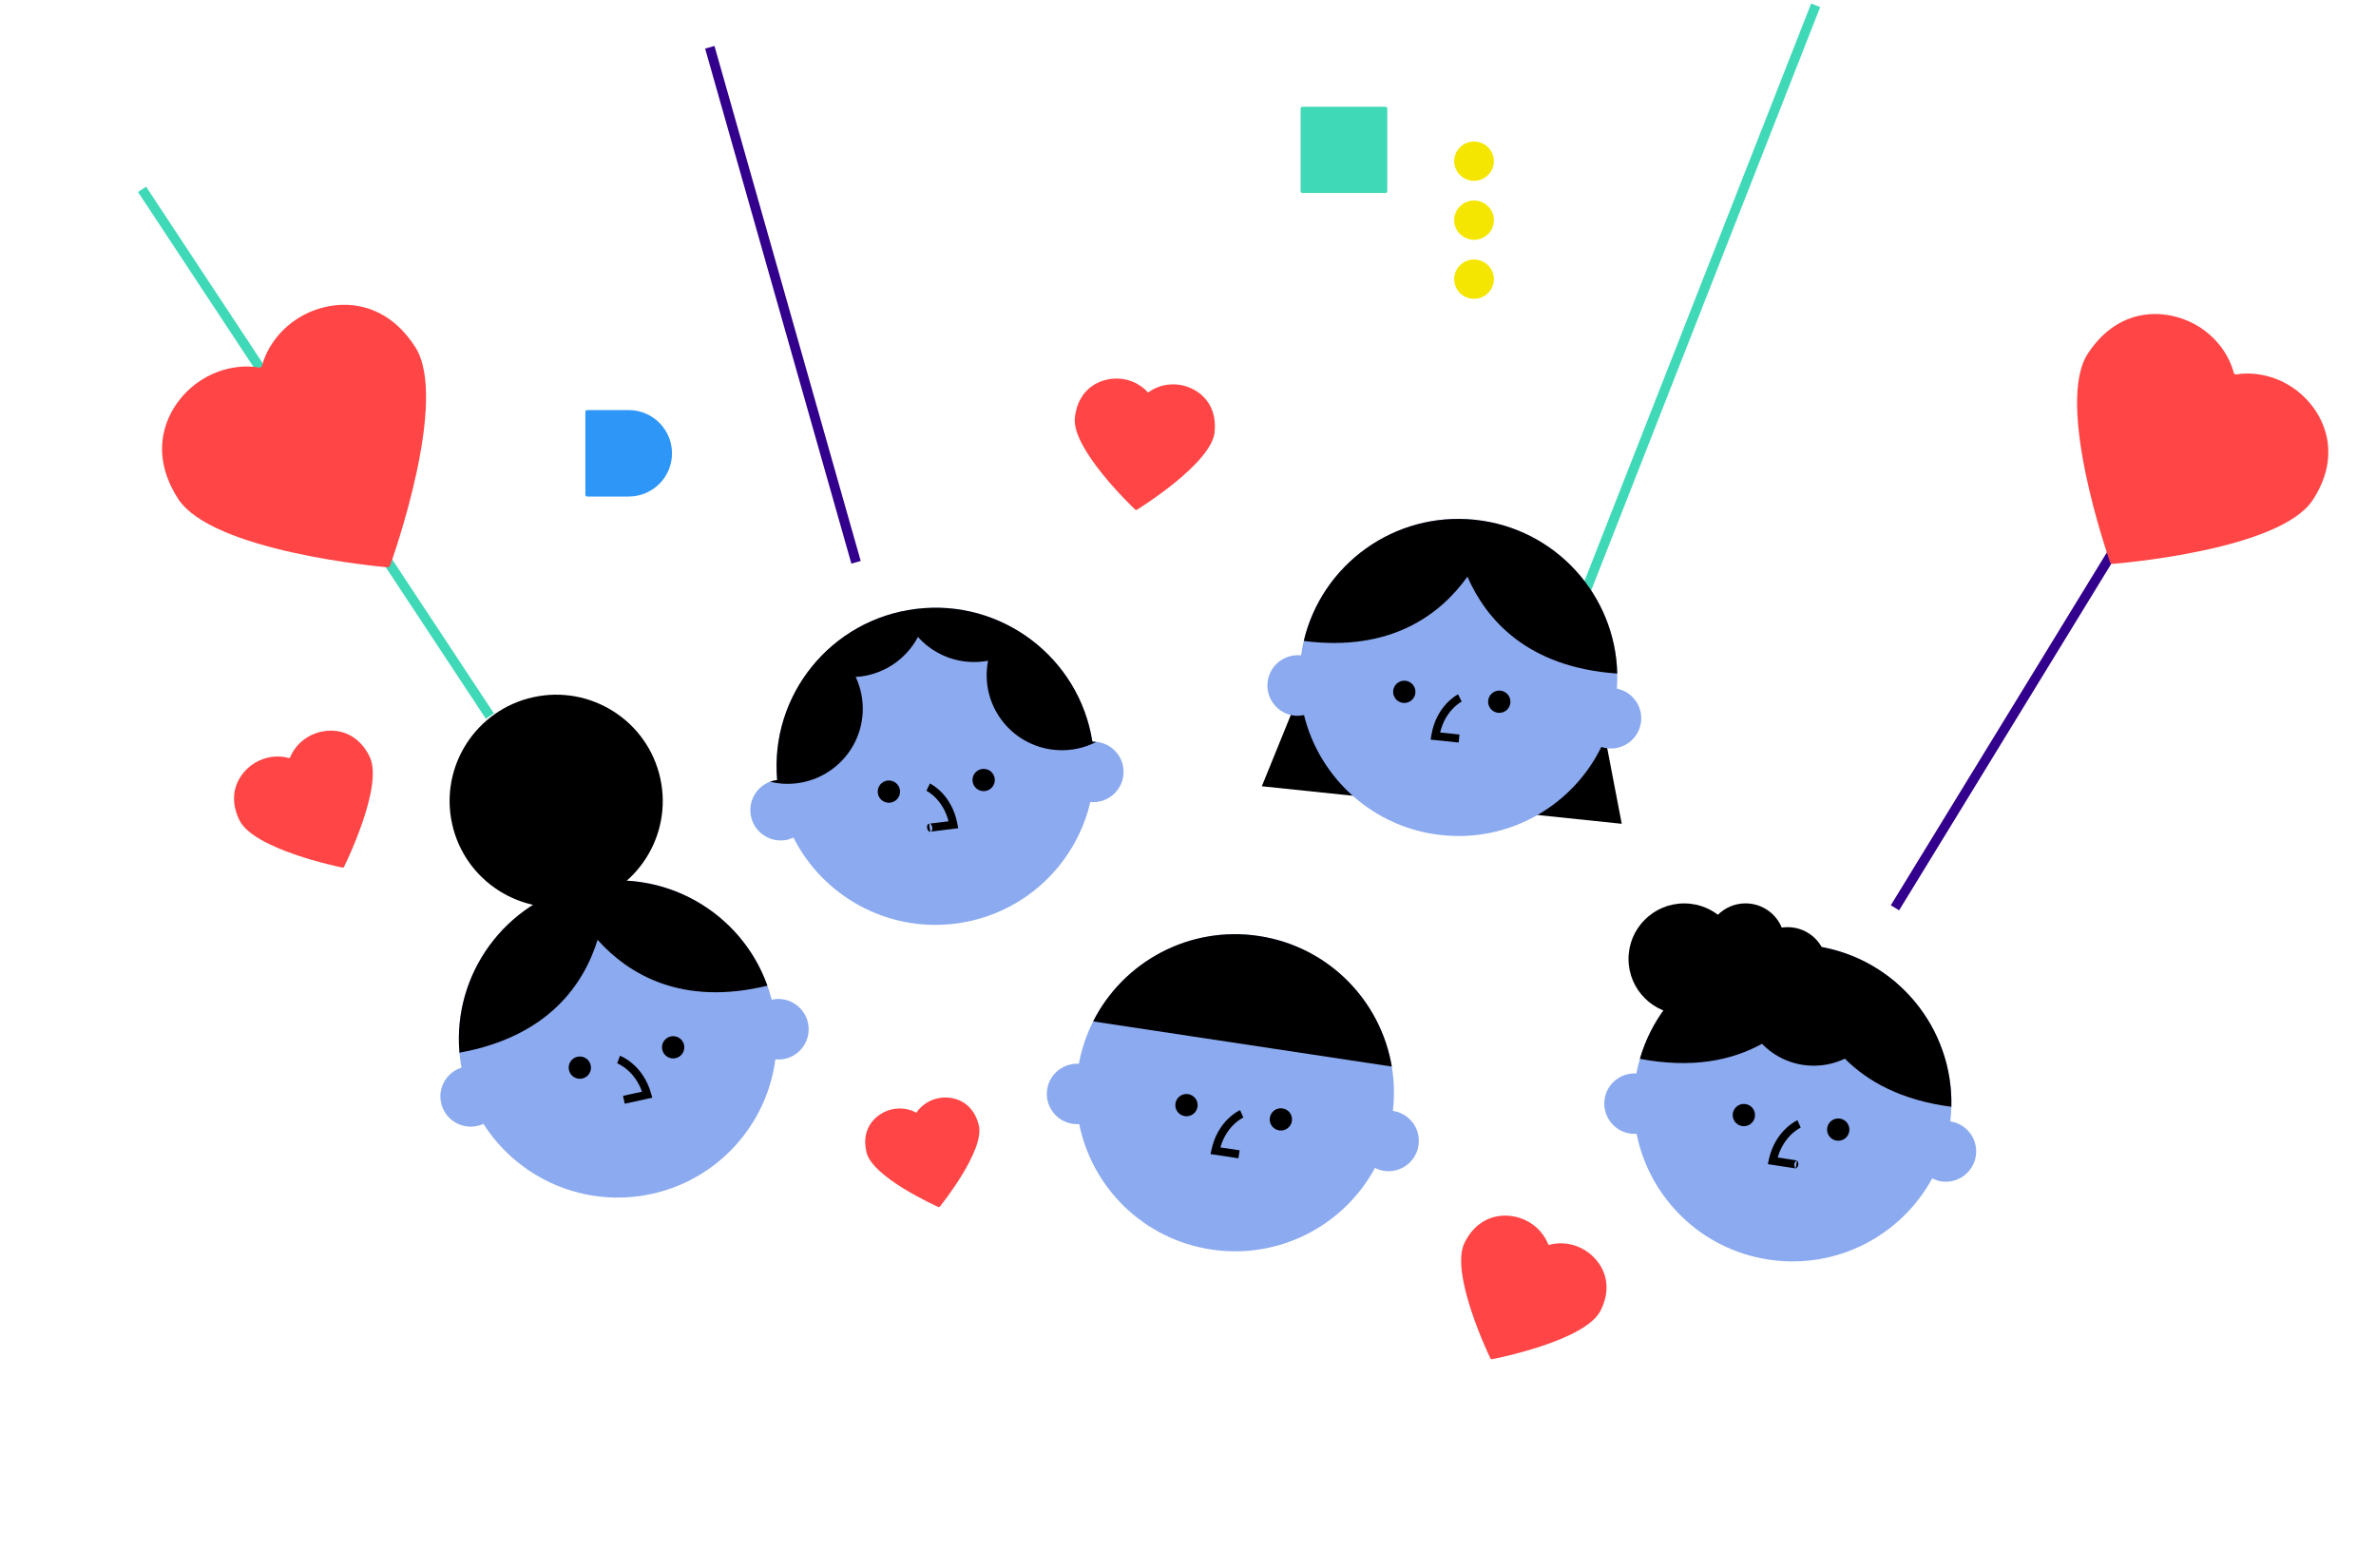 <svg width="450" height="297" viewBox="0 0 450 297" fill="none" xmlns="http://www.w3.org/2000/svg">
<path d="M421.704 71.111L359.678 172.428L358.109 171.472L420.134 70.154L421.704 71.111Z" fill="#32008C"/>
<path d="M344.732 1.334L296.001 125.495L294.289 124.826L343.02 0.666L344.732 1.334Z" fill="#40D9B7"/>
<path d="M27.671 35.358L93.541 135.122L92.006 136.131L26.136 36.368L27.671 35.358Z" fill="#40D9B7"/>
<path d="M135.316 8.701L163.014 106.256L161.245 106.756L133.547 9.201L135.316 8.701Z" fill="#32008C"/>
<g clip-path="url(#clip0_1349_4240)">
<path d="M146.183 189.351C146.183 189.351 146.168 189.354 146.153 189.358C142.163 173.754 126.466 163.999 110.574 167.464C94.683 170.929 84.479 186.364 87.404 202.223C84.612 203.121 82.9 205.976 83.538 208.888C84.217 211.988 87.282 213.949 90.388 213.272C90.8 213.182 91.193 213.042 91.564 212.875C98.139 223.234 110.723 228.911 123.426 226.141C136.128 223.371 145.273 212.878 146.853 200.646C147.437 200.699 148.032 200.694 148.631 200.564C151.737 199.886 153.703 196.828 153.024 193.729C152.345 190.629 149.28 188.668 146.174 189.345L146.183 189.351Z" fill="#8CAAF0"/>
<path d="M110.574 167.464C125.543 164.2 140.337 172.667 145.339 186.702C129.102 190.648 119.028 184.531 113.18 178.022C110.553 186.465 103.832 196.34 87.021 199.394C85.718 184.566 95.629 170.723 110.574 167.464Z" fill="black"/>
<path d="M127.944 200.434C129.085 200.185 129.807 199.061 129.558 197.922C129.309 196.784 128.182 196.062 127.041 196.311C125.9 196.56 125.177 197.685 125.426 198.823C125.675 199.962 126.803 200.683 127.944 200.434Z" fill="black"/>
<path d="M110.27 204.288C111.411 204.039 112.134 202.914 111.884 201.776C111.635 200.637 110.508 199.916 109.367 200.165C108.226 200.414 107.503 201.538 107.752 202.677C108.002 203.815 109.129 204.537 110.27 204.288Z" fill="black"/>
<path d="M117.418 199.972C117.419 199.972 117.419 199.973 117.42 199.973C117.421 199.973 117.423 199.974 117.425 199.975C117.429 199.976 117.434 199.978 117.44 199.98C117.451 199.985 117.467 199.991 117.486 199.998C117.523 200.013 117.575 200.035 117.64 200.064C117.769 200.122 117.948 200.208 118.165 200.327C118.599 200.566 119.186 200.939 119.819 201.485C121.09 202.582 122.54 204.37 123.318 207.142L122.58 207.347L122.58 207.348L122.744 208.095L118.324 209.059L117.996 207.565L121.596 206.78C120.881 204.78 119.775 203.469 118.817 202.642C118.277 202.176 117.781 201.861 117.426 201.666C117.249 201.569 117.107 201.501 117.014 201.46C116.967 201.439 116.932 201.424 116.911 201.416C116.901 201.412 116.894 201.409 116.89 201.408C116.889 201.407 116.888 201.407 116.888 201.407C116.888 201.407 116.888 201.407 116.888 201.407C116.889 201.407 116.889 201.407 116.89 201.407L116.89 201.408L117.417 199.972L117.418 199.972ZM123.537 207.922L122.744 208.095L122.58 207.348L123.318 207.142L123.537 207.922Z" fill="black"/>
<path d="M109.647 171.399C120.536 169.024 127.434 158.291 125.055 147.426C122.675 136.56 111.918 129.677 101.029 132.052C90.14 134.426 83.242 145.159 85.621 156.025C88.001 166.89 98.758 173.773 109.647 171.399Z" fill="black"/>
</g>
<g clip-path="url(#clip1_1349_4240)">
<path d="M263.835 210.43C263.835 210.43 263.819 210.427 263.804 210.425C265.667 194.43 254.501 179.72 238.418 177.29C222.319 174.856 207.276 185.635 204.327 201.49C201.398 201.333 198.777 203.388 198.329 206.336C197.853 209.473 200.013 212.398 203.157 212.873C203.574 212.936 203.991 212.945 204.397 212.921C206.827 224.942 216.547 234.731 229.403 236.674C242.319 238.626 254.558 232.078 260.414 221.218C260.941 221.475 261.498 221.683 262.105 221.775C265.248 222.25 268.179 220.095 268.656 216.958C269.132 213.821 266.972 210.896 263.828 210.421L263.835 210.43Z" fill="#8CAAF0"/>
<path d="M238.418 177.29C251.621 179.285 261.509 189.556 263.597 202.02L207.033 193.47C212.729 182.184 225.217 175.294 238.418 177.29Z" fill="black"/>
<path d="M224.395 211.412C225.55 211.587 226.628 210.794 226.803 209.642C226.977 208.49 226.183 207.414 225.028 207.24C223.874 207.065 222.796 207.858 222.621 209.01C222.446 210.162 223.24 211.238 224.395 211.412Z" fill="black"/>
<path d="M242.274 214.115C243.429 214.289 244.507 213.497 244.681 212.344C244.856 211.192 244.062 210.116 242.907 209.942C241.753 209.767 240.675 210.56 240.5 211.712C240.325 212.865 241.119 213.94 242.274 214.115Z" fill="black"/>
<path d="M235.172 210.969C235.466 211.635 235.481 211.667 235.482 211.668L235.482 211.668C235.483 211.668 235.483 211.668 235.483 211.668C235.484 211.668 235.484 211.668 235.484 211.668C235.484 211.668 235.483 211.668 235.482 211.669C235.478 211.67 235.471 211.673 235.461 211.678C235.441 211.688 235.407 211.705 235.362 211.729C235.271 211.776 235.134 211.853 234.964 211.961C234.622 212.179 234.148 212.525 233.639 213.025C232.736 213.912 231.718 215.292 231.135 217.334L234.778 217.884L234.663 218.64C234.627 218.871 234.588 219.134 234.548 219.396L229.271 218.599L229.439 217.806C230.036 214.99 231.367 213.112 232.564 211.935C233.16 211.349 233.721 210.939 234.139 210.673C234.348 210.54 234.521 210.442 234.646 210.376C234.709 210.343 234.759 210.318 234.796 210.301C234.814 210.292 234.829 210.285 234.84 210.28C234.846 210.277 234.851 210.275 234.855 210.273L234.862 210.27C234.862 210.27 234.862 210.27 234.862 210.27C234.863 210.271 234.876 210.299 235.172 210.969Z" fill="black"/>
</g>
<g clip-path="url(#clip2_1349_4240)">
<path d="M299.437 115.867L307.148 156.036L273.061 152.482L238.982 148.928L255.129 109.202" fill="black"/>
<path d="M246.384 124.134C246.384 124.134 246.4 124.135 246.415 124.137C248.647 108.196 263.164 96.765 279.342 98.452C295.521 100.139 307.376 114.351 306.23 130.435C309.104 131.019 311.123 133.667 310.812 136.632C310.482 139.788 307.654 142.076 304.491 141.746C304.072 141.702 303.666 141.606 303.279 141.481C297.895 152.504 286.018 159.537 273.086 158.188C260.154 156.84 249.9 147.423 246.972 135.441C246.397 135.558 245.806 135.619 245.196 135.556C242.033 135.226 239.74 132.404 240.071 129.248C240.401 126.093 243.229 123.805 246.392 124.134L246.384 124.134Z" fill="#8CAAF0"/>
<path d="M279.343 98.452C294.557 100.039 305.945 112.7 306.296 127.58C289.242 126.406 281.467 117.332 277.921 109.23C272.831 116.343 263.499 123.533 246.928 121.408C250.34 106.913 264.104 96.863 279.343 98.452Z" fill="black"/>
<path d="M265.742 133.139C266.903 133.26 267.944 132.419 268.065 131.26C268.186 130.101 267.343 129.063 266.181 128.942C265.02 128.821 263.98 129.662 263.858 130.821C263.737 131.98 264.58 133.018 265.742 133.139Z" fill="black"/>
<path d="M283.734 135.015C284.896 135.137 285.936 134.295 286.057 133.136C286.178 131.977 285.335 130.939 284.174 130.818C283.012 130.697 281.972 131.538 281.851 132.697C281.729 133.857 282.572 134.894 283.734 135.015Z" fill="black"/>
<path d="M276.495 132.2C276.82 132.852 276.835 132.883 276.837 132.885L276.837 132.884C276.837 132.884 276.838 132.884 276.838 132.884C276.838 132.884 276.839 132.884 276.839 132.884C276.839 132.884 276.838 132.884 276.836 132.885C276.833 132.887 276.826 132.89 276.816 132.895C276.796 132.906 276.764 132.924 276.72 132.95C276.631 133.002 276.498 133.085 276.333 133.201C276.002 133.434 275.544 133.801 275.059 134.325C274.198 135.252 273.245 136.678 272.756 138.744L276.421 139.126L276.341 139.887C276.317 140.119 276.289 140.383 276.262 140.647L270.954 140.094L271.085 139.294C271.55 136.454 272.793 134.516 273.934 133.286C274.502 132.673 275.044 132.237 275.449 131.952C275.651 131.809 275.82 131.704 275.942 131.632C276.003 131.597 276.052 131.569 276.088 131.55C276.106 131.54 276.121 131.533 276.132 131.527C276.137 131.524 276.142 131.522 276.146 131.52L276.152 131.516C276.153 131.516 276.153 131.516 276.153 131.516C276.154 131.517 276.168 131.544 276.495 132.2Z" fill="black"/>
</g>
<g clip-path="url(#clip3_1349_4240)">
<path d="M147.158 147.746C147.158 147.746 147.174 147.747 147.189 147.748C145.783 131.71 157.351 117.315 173.498 115.335C189.66 113.356 204.391 124.548 206.893 140.484C209.822 140.407 212.388 142.537 212.754 145.5C213.14 148.648 210.895 151.516 207.74 151.901C207.315 151.952 206.9 151.95 206.496 151.911C203.726 163.861 193.743 173.373 180.836 174.957C167.868 176.546 155.825 169.65 150.271 158.64C149.742 158.884 149.177 159.08 148.567 159.151C145.412 159.536 142.538 157.296 142.152 154.148C141.766 150.999 144.011 148.132 147.166 147.747L147.158 147.746Z" fill="#8CAAF0"/>
<path d="M173.497 115.335C189.659 113.356 204.391 124.549 206.893 140.484C207.154 140.477 207.412 140.488 207.666 140.515C205.459 141.656 202.925 142.237 200.264 142.077C192.408 141.606 186.422 134.869 186.894 127.029C186.933 126.39 187.013 125.763 187.132 125.151C186.004 125.363 184.83 125.443 183.631 125.371C179.721 125.136 176.275 123.349 173.857 120.647C171.576 124.967 167.144 127.934 162.065 128.221C163.042 130.301 163.528 132.647 163.38 135.101C162.907 142.94 156.155 148.913 148.299 148.442C147.451 148.391 146.625 148.267 145.826 148.077C146.249 147.917 146.698 147.804 147.166 147.747L147.188 147.748C145.783 131.71 157.35 117.315 173.497 115.335Z" fill="black"/>
<path d="M186.172 149.849C187.337 149.919 188.339 149.033 188.409 147.869C188.479 146.706 187.591 145.706 186.425 145.636C185.26 145.566 184.258 146.453 184.188 147.616C184.117 148.779 185.006 149.779 186.172 149.849Z" fill="black"/>
<path d="M168.222 152.05C169.388 152.12 170.39 151.234 170.46 150.071C170.53 148.907 169.642 147.908 168.476 147.838C167.31 147.768 166.308 148.654 166.238 149.817C166.168 150.981 167.057 151.98 168.222 152.05Z" fill="black"/>
<path d="M176.124 148.399C176.125 148.399 176.126 148.399 176.126 148.4C176.128 148.4 176.129 148.401 176.131 148.402C176.135 148.404 176.14 148.406 176.145 148.409C176.156 148.414 176.171 148.422 176.189 148.431C176.225 148.45 176.275 148.476 176.336 148.511C176.459 148.58 176.63 148.683 176.835 148.822C177.244 149.1 177.793 149.526 178.372 150.128C179.498 151.3 180.731 153.135 181.279 155.823L181.329 156.085L181.476 156.882L180.669 156.982L180.669 156.982C180.668 156.982 180.667 156.982 180.666 156.982C180.664 156.982 180.661 156.983 180.656 156.983C180.647 156.984 180.634 156.986 180.618 156.988C180.583 156.992 180.533 156.998 180.47 157.006C180.343 157.022 180.162 157.044 179.946 157.07C179.512 157.124 178.936 157.194 178.365 157.265C177.794 157.335 177.227 157.404 176.813 157.455C176.606 157.48 176.437 157.501 176.324 157.514C176.268 157.521 176.225 157.526 176.198 157.529C176.186 157.531 176.173 157.532 176.164 157.533C176.162 157.533 176.156 157.534 176.148 157.535C176.147 157.535 176.133 157.536 176.115 157.537C176.102 157.538 176.054 157.537 176.019 157.536C175.764 157.47 175.325 156.639 175.769 156.074C175.826 156.052 175.902 156.03 175.92 156.026C175.929 156.024 175.942 156.021 175.947 156.02C175.956 156.019 175.963 156.018 175.965 156.017C175.971 156.016 175.976 156.016 175.978 156.015L176.188 157.53C176.188 157.53 176.189 157.53 176.19 157.53C176.191 157.53 176.193 157.529 176.195 157.529C176.197 157.529 176.203 157.528 176.212 157.526C176.217 157.525 176.23 157.523 176.239 157.521C176.257 157.517 176.333 157.495 176.39 157.472C176.833 156.908 176.395 156.077 176.139 156.011C176.105 156.009 176.057 156.009 176.044 156.01C176.027 156.01 176.014 156.011 176.012 156.012C176.008 156.012 176.005 156.013 176.004 156.013C176.002 156.013 176.001 156.013 176.001 156.013C176.001 156.013 176.005 156.012 176.018 156.011C176.042 156.008 176.083 156.003 176.139 155.996C176.251 155.983 176.42 155.962 176.627 155.937C177.04 155.886 177.607 155.817 178.178 155.747C178.702 155.683 179.229 155.617 179.647 155.566C179.12 153.508 178.142 152.099 177.265 151.187C176.771 150.672 176.307 150.313 175.973 150.086C175.805 149.973 175.671 149.892 175.582 149.842C175.537 149.817 175.504 149.799 175.484 149.789C175.474 149.784 175.467 149.78 175.464 149.779C175.463 149.778 175.462 149.778 175.462 149.778L175.463 149.778L175.464 149.779L176.123 148.398C176.124 148.398 176.124 148.399 176.124 148.399Z" fill="black"/>
</g>
<g clip-path="url(#clip4_1349_4240)">
<path d="M369.405 212.409C369.405 212.409 369.39 212.409 369.375 212.409C371.275 196.415 360.149 181.683 344.074 179.213C327.984 176.744 312.912 187.478 309.924 203.326C306.997 203.158 304.369 205.207 303.909 208.158C303.427 211.293 305.58 214.229 308.721 214.71C309.143 214.772 309.556 214.787 309.962 214.756C312.361 226.782 322.053 236.599 334.903 238.572C347.813 240.559 360.065 234.038 365.95 223.197C366.471 223.457 367.03 223.671 367.643 223.763C370.784 224.244 373.727 222.096 374.209 218.961C374.692 215.827 372.539 212.891 369.398 212.409H369.405Z" fill="#8CAAF0"/>
<path d="M310.586 200.554C314.712 186.248 328.941 176.89 344.074 179.213C359.217 181.539 369.965 194.747 369.573 209.64C360.135 208.418 353.737 204.866 349.404 200.525C347.622 201.379 345.624 201.858 343.515 201.858C339.668 201.858 336.193 200.267 333.715 197.71C328.1 200.811 320.575 202.451 310.586 200.554Z" fill="black"/>
<path d="M330.597 185.895C334.689 185.895 338.006 182.585 338.006 178.502C338.006 174.419 334.689 171.109 330.597 171.109C326.505 171.109 323.188 174.419 323.188 178.502C323.188 182.585 326.505 185.895 330.597 185.895Z" fill="black"/>
<path d="M338.558 190.398C342.65 190.398 345.967 187.088 345.967 183.005C345.967 178.922 342.65 175.612 338.558 175.612C334.466 175.612 331.148 178.922 331.148 183.005C331.148 187.088 334.466 190.398 338.558 190.398Z" fill="black"/>
<path d="M318.973 192.157C324.796 192.157 329.516 187.447 329.516 181.637C329.516 175.827 324.796 171.117 318.973 171.117C313.15 171.117 308.43 175.827 308.43 181.637C308.43 187.447 313.15 192.157 318.973 192.157Z" fill="black"/>
<path d="M330.275 213.319C331.443 213.319 332.39 212.374 332.39 211.209C332.39 210.043 331.443 209.099 330.275 209.099C329.107 209.099 328.16 210.043 328.16 211.209C328.16 212.374 329.107 213.319 330.275 213.319Z" fill="black"/>
<path d="M348.152 216.071C349.32 216.071 350.267 215.127 350.267 213.961C350.267 212.796 349.32 211.851 348.152 211.851C346.984 211.851 346.037 212.796 346.037 213.961C346.037 215.127 346.984 216.071 348.152 216.071Z" fill="black"/>
<path d="M340.735 212.883L341.043 213.583C341.04 213.585 341.033 213.588 341.022 213.593C341.002 213.603 340.969 213.619 340.923 213.643C340.833 213.69 340.696 213.767 340.525 213.875C340.184 214.092 339.709 214.436 339.199 214.936C338.295 215.821 337.274 217.2 336.686 219.243C337.102 219.307 337.629 219.388 338.151 219.468C338.719 219.555 339.284 219.642 339.696 219.706C339.902 219.737 340.071 219.763 340.183 219.78C340.239 219.789 340.281 219.796 340.307 219.8C340.319 219.802 340.329 219.803 340.334 219.804C340.335 219.804 340.338 219.805 340.34 219.805C340.341 219.805 340.344 219.806 340.348 219.806C340.352 219.807 340.363 219.809 340.37 219.81C340.423 219.824 340.968 220.712 340.173 221.323C340.152 221.321 340.125 221.319 340.119 221.318C340.117 221.318 340.113 221.317 340.111 221.317C340.109 221.316 340.107 221.316 340.106 221.316C340.104 221.316 340.102 221.315 340.1 221.315L340.327 219.803L340.316 219.801C340.31 219.801 340.283 219.798 340.262 219.796C339.466 220.408 340.012 221.296 340.065 221.309C340.073 221.31 340.083 221.312 340.087 221.313C340.088 221.313 340.089 221.313 340.09 221.313C340.086 221.313 340.08 221.312 340.071 221.311C340.046 221.307 340.004 221.3 339.949 221.292C339.837 221.274 339.669 221.249 339.462 221.217C339.05 221.153 338.486 221.067 337.917 220.979C337.348 220.892 336.775 220.804 336.343 220.737C336.128 220.704 335.947 220.677 335.821 220.657C335.758 220.648 335.708 220.64 335.675 220.635C335.658 220.632 335.645 220.63 335.636 220.629C335.632 220.628 335.628 220.627 335.626 220.627C335.625 220.627 335.624 220.627 335.623 220.627H335.623C335.623 220.627 335.623 220.627 335.739 219.871L335.622 220.627L334.82 220.503L334.99 219.711L335.048 219.45C335.676 216.779 336.964 214.982 338.125 213.845C338.723 213.26 339.284 212.851 339.702 212.585C339.911 212.452 340.085 212.355 340.21 212.289C340.273 212.257 340.323 212.232 340.36 212.214C340.378 212.205 340.393 212.198 340.404 212.193C340.41 212.191 340.415 212.188 340.418 212.187C340.42 212.186 340.422 212.185 340.424 212.185C340.424 212.184 340.425 212.184 340.426 212.184C340.426 212.184 340.426 212.184 340.427 212.183C340.428 212.186 340.445 212.224 340.735 212.883ZM340.095 221.314C340.095 221.314 340.094 221.314 340.094 221.314C340.094 221.314 340.092 221.314 340.09 221.313C340.092 221.314 340.094 221.314 340.095 221.314ZM341.044 213.583C341.044 213.583 341.044 213.582 341.045 213.582C341.045 213.582 341.045 213.582 341.045 213.582L341.044 213.583Z" fill="black"/>
</g>
<g clip-path="url(#clip5_1349_4240)">
<path d="M434.023 73.278C439.344 76.735 444.331 85.044 438.026 94.706C431.82 104.216 401.245 106.715 400.282 106.791C400.251 106.798 400.22 106.801 400.189 106.803C400.091 106.811 399.997 106.792 399.913 106.753C399.799 106.702 399.705 106.615 399.648 106.499C399.62 106.448 399.599 106.393 399.587 106.333L399.589 106.33C399.184 105.175 389.224 76.48 395.401 67.013C401.707 57.351 411.339 58.541 416.661 61.998C421.982 65.455 423.021 70.511 423.021 70.511C423.052 70.658 423.132 70.777 423.24 70.855L423.243 70.857C423.358 70.924 423.5 70.949 423.647 70.918C423.647 70.918 428.701 69.821 434.023 73.278Z" fill="#FF4545"/>
</g>
<g clip-path="url(#clip6_1349_4240)">
<path d="M223.04 72.846C226.344 73.184 230.656 75.862 230.038 81.869C229.431 87.781 215.806 96.254 215.376 96.52C215.363 96.53 215.35 96.54 215.336 96.548C215.292 96.575 215.244 96.589 215.195 96.59C215.13 96.594 215.065 96.576 215.011 96.535C214.986 96.518 214.963 96.497 214.943 96.473L214.943 96.471C214.478 96.03 202.967 85.047 203.571 79.161C204.189 73.154 208.955 71.406 212.259 71.743C215.563 72.082 217.259 74.188 217.259 74.188C217.308 74.249 217.374 74.285 217.443 74.296L217.445 74.296C217.515 74.3 217.586 74.277 217.647 74.228C217.647 74.228 219.736 72.508 223.04 72.846Z" fill="#FF4545"/>
</g>
<g clip-path="url(#clip7_1349_4240)">
<path d="M177.483 208.065C180.138 207.426 184.217 208.325 185.384 213.153C186.534 217.904 178.287 228.193 178.026 228.517C178.019 228.528 178.011 228.539 178.002 228.549C177.976 228.582 177.942 228.606 177.905 228.621C177.856 228.641 177.8 228.645 177.747 228.628C177.723 228.622 177.7 228.612 177.677 228.598L177.677 228.597C177.195 228.381 165.255 223.005 164.111 218.275C162.944 213.448 166.162 210.791 168.818 210.152C171.473 209.512 173.366 210.683 173.366 210.683C173.421 210.717 173.482 210.727 173.538 210.716L173.54 210.716C173.595 210.7 173.644 210.663 173.678 210.608C173.678 210.608 174.827 208.705 177.483 208.065Z" fill="#FF4545"/>
</g>
<g clip-path="url(#clip8_1349_4240)">
<path d="M299.528 236.443C302.741 238.053 306.072 242.416 303.134 248.252C300.241 253.996 283.192 257.331 282.655 257.435C282.638 257.44 282.62 257.444 282.603 257.447C282.549 257.458 282.495 257.453 282.445 257.436C282.378 257.415 282.319 257.372 282.279 257.31C282.261 257.283 282.246 257.253 282.235 257.221L282.236 257.219C281.935 256.594 274.518 241.07 277.397 235.351C280.336 229.515 285.832 229.577 289.045 231.188C292.258 232.798 293.162 235.579 293.162 235.579C293.189 235.66 293.241 235.722 293.306 235.759L293.308 235.76C293.378 235.79 293.458 235.795 293.539 235.768C293.539 235.768 296.315 234.832 299.528 236.443Z" fill="#FF4545"/>
</g>
<g clip-path="url(#clip9_1349_4240)">
<path d="M58.948 139.247C62.025 137.742 67.263 137.734 70.008 143.324C72.711 148.826 65.418 163.659 65.188 164.126C65.182 164.142 65.175 164.158 65.168 164.172C65.144 164.22 65.11 164.258 65.068 164.286C65.013 164.325 64.946 164.344 64.877 164.339C64.846 164.337 64.814 164.331 64.783 164.321L64.782 164.319C64.134 164.187 48.05 160.854 45.36 155.377C42.615 149.787 45.831 145.661 48.908 144.156C51.985 142.651 54.621 143.57 54.621 143.57C54.698 143.596 54.775 143.592 54.841 143.564L54.843 143.563C54.906 143.528 54.956 143.47 54.983 143.393C54.983 143.393 55.87 140.751 58.948 139.247Z" fill="#FF4545"/>
</g>
<g clip-path="url(#clip10_1349_4240)">
<path d="M56.395 60.312C62.006 56.729 72.121 55.56 78.655 65.748C85.087 75.775 74.276 106.022 73.933 106.973C73.926 107.005 73.916 107.037 73.904 107.067C73.87 107.164 73.811 107.245 73.737 107.308C73.639 107.395 73.515 107.447 73.38 107.452C73.319 107.456 73.257 107.452 73.194 107.438L73.192 107.435C71.911 107.322 40.116 104.43 33.713 94.448C27.179 84.26 32.479 75.585 38.09 72.002C43.7 68.42 48.993 69.612 48.993 69.612C49.148 69.646 49.296 69.621 49.417 69.552L49.421 69.55C49.535 69.469 49.619 69.345 49.653 69.191C49.653 69.191 50.785 63.895 56.395 60.312Z" fill="#FF4545"/>
</g>
<path d="M279.175 49.157C277.092 49.157 275.412 50.829 275.412 52.88C275.412 54.931 277.102 56.603 279.175 56.603C281.248 56.603 282.939 54.931 282.939 52.88C282.939 50.829 281.248 49.157 279.175 49.157ZM279.175 37.976C277.092 37.976 275.412 39.648 275.412 41.699C275.412 43.75 277.102 45.422 279.175 45.422C281.248 45.422 282.939 43.75 282.939 41.699C282.939 39.648 281.248 37.976 279.175 37.976ZM279.175 34.252C281.259 34.252 282.939 32.58 282.939 30.529C282.939 28.478 281.248 26.805 279.175 26.805C277.102 26.805 275.412 28.478 275.412 30.529C275.412 32.58 277.102 34.252 279.175 34.252Z" fill="#F5E601"/>
<path d="M262.4 36.553H246.672C246.481 36.553 246.33 36.403 246.33 36.213V20.561C246.33 20.371 246.481 20.221 246.672 20.221H262.4C262.591 20.221 262.742 20.371 262.742 20.561V36.213C262.742 36.403 262.591 36.553 262.4 36.553Z" fill="#40D9B7"/>
<g clip-path="url(#clip11_1349_4240)">
<path d="M110.863 78.01L110.863 93.71C110.863 93.901 111.014 94.051 111.205 94.051L119.069 94.051C123.604 94.051 127.275 90.382 127.275 85.863C127.275 81.345 123.598 77.675 119.069 77.675L111.205 77.675C111.02 77.675 110.863 77.826 110.863 78.016" fill="#2D96F7"/>
</g>
<defs>
<clipPath id="clip0_1349_4240">
<rect width="72.017" height="97.106" fill="white" transform="matrix(0.977 -0.213 0.214 0.977 67.787 139.301)"/>
</clipPath>
<clipPath id="clip1_1349_4240">
<rect width="71.254" height="60.401" fill="white" transform="matrix(0.989 0.149 -0.15 0.989 203.539 172.018)"/>
</clipPath>
<clipPath id="clip2_1349_4240">
<rect width="72.022" height="60.4" fill="white" transform="matrix(0.995 0.104 -0.104 0.995 243.217 94.362)"/>
</clipPath>
<clipPath id="clip3_1349_4240">
<rect width="71.257" height="60.399" fill="white" transform="matrix(0.998 0.06 -0.06 0.998 143.84 112.874)"/>
</clipPath>
<clipPath id="clip4_1349_4240">
<rect width="71.258" height="68.044" fill="white" transform="translate(303.496 171.109)"/>
</clipPath>
<clipPath id="clip5_1349_4240">
<rect width="53.137" height="53.09" fill="white" transform="matrix(0.839 0.545 -0.546 0.837 404.457 50.236)"/>
</clipPath>
<clipPath id="clip6_1349_4240">
<rect width="27.847" height="27.787" fill="white" transform="matrix(0.995 0.102 -0.102 0.995 203.895 69.197)"/>
</clipPath>
<clipPath id="clip7_1349_4240">
<rect width="22.898" height="22.853" fill="white" transform="matrix(0.972 -0.234 0.235 0.972 162.131 210.339)"/>
</clipPath>
<clipPath id="clip8_1349_4240">
<rect width="30.107" height="30.068" fill="white" transform="matrix(0.894 0.448 -0.45 0.893 281.695 225.467)"/>
</clipPath>
<clipPath id="clip9_1349_4240">
<rect width="28.695" height="28.657" fill="white" transform="matrix(0.898 -0.439 0.441 0.898 40.586 146.294)"/>
</clipPath>
<clipPath id="clip10_1349_4240">
<rect width="55.745" height="55.694" fill="white" transform="matrix(0.843 -0.538 0.54 0.842 21.824 78.389)"/>
</clipPath>
<clipPath id="clip11_1349_4240">
<rect width="17.431" height="17.47" fill="white" transform="translate(110.334 94.579) rotate(-90)"/>
</clipPath>
</defs>
</svg>
